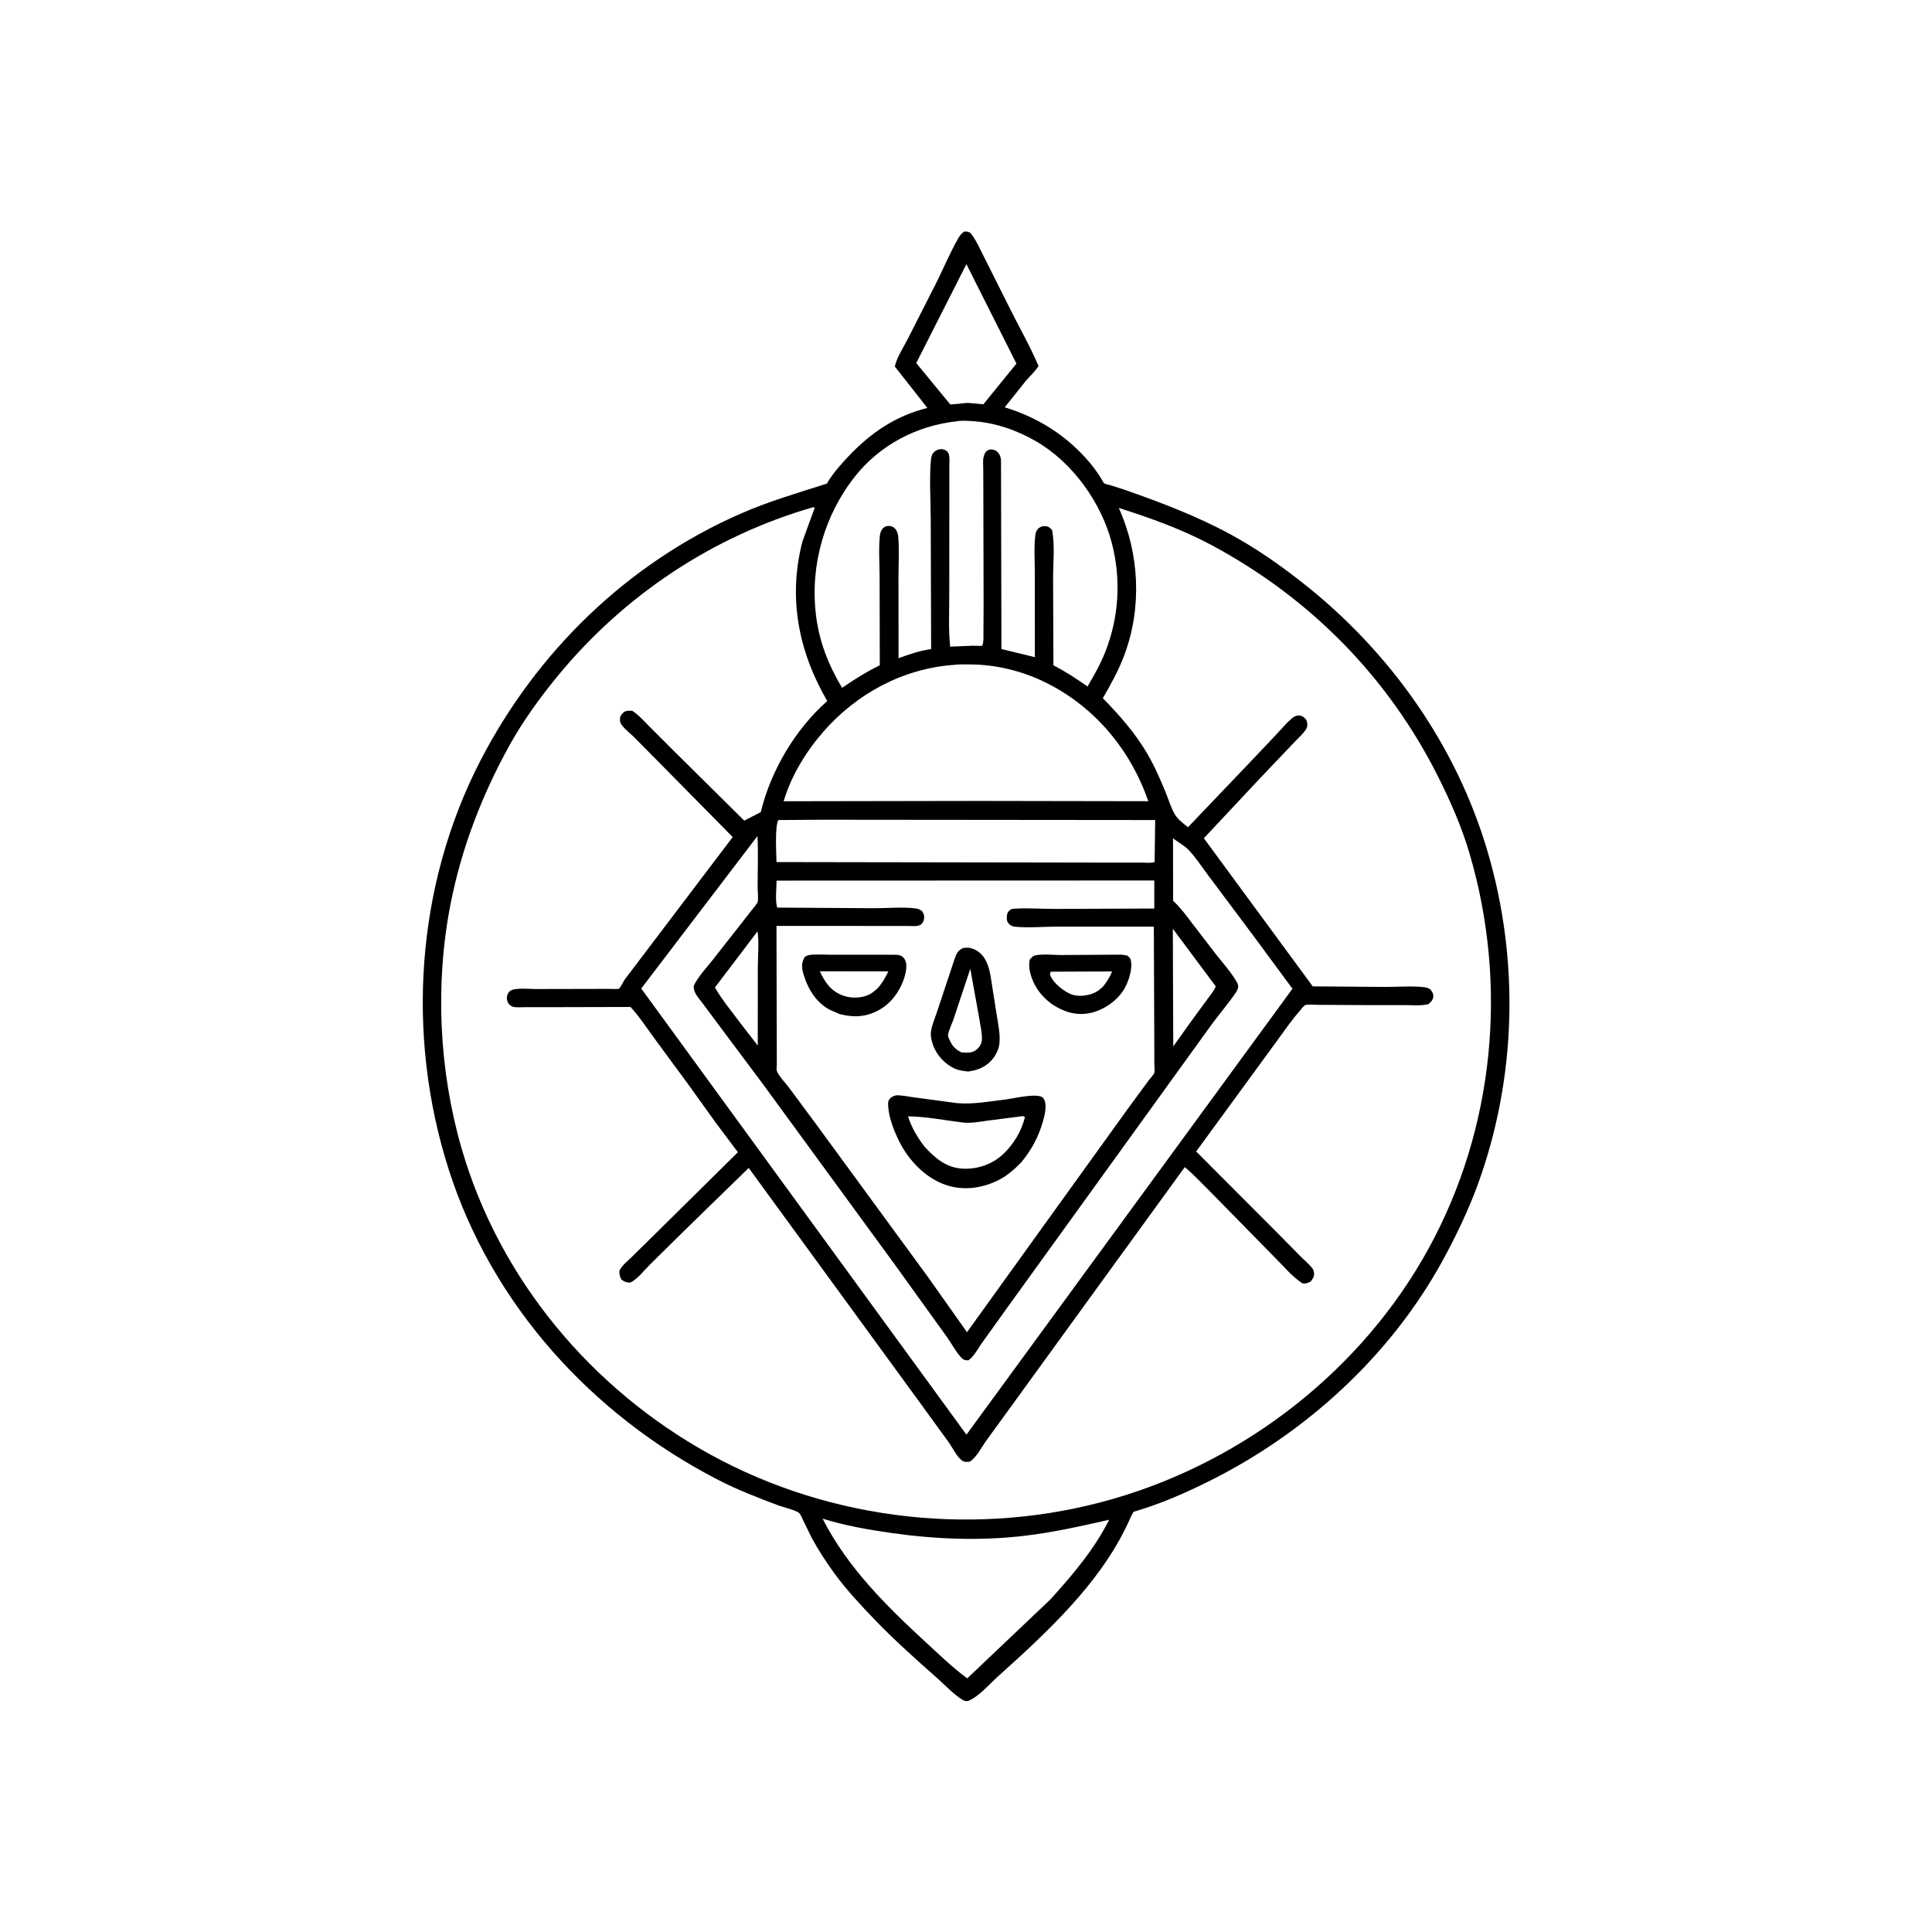 <?xml version="1.0" encoding="utf-8" ?>
<svg xmlns="http://www.w3.org/2000/svg" xmlns:xlink="http://www.w3.org/1999/xlink" width="436" height="436">
	<rect width="100%" height="100%" fill="#808080" stroke="none"/>
	<path fill="white" transform="scale(0.426 0.426)" d="M-0 -0L1024 0L1024 1024L-0 1024L0 -0Z"/>
	<path transform="scale(0.426 0.426)" d="M510.618 122.75C512.036 122.432 512.653 122.741 513.955 123.25C517.027 126.875 519.111 131.921 521.301 136.141L535.596 164.615C540.45 174.344 545.938 183.911 550.166 193.928C548.273 196.756 545.575 199.303 543.337 201.888L532.255 215.764C550.267 221.326 565.316 230.869 577.506 245.348C579.584 247.815 581.38 250.416 583.129 253.118C583.621 253.878 584.412 255.633 585.039 256.105C585.558 256.496 587.263 256.756 587.954 256.962L595.645 259.415C615.108 266.236 634.069 273.391 652.238 283.291C665.596 290.569 678.033 299.284 689.972 308.673C736.235 345.054 771.545 394.756 788.158 451.473C804.892 508.599 803.388 570.373 783.241 626.444C778.165 640.57 771.238 655.039 764.019 668.172C736.566 718.118 692.289 758.617 641.586 784.115C628.449 790.721 614.649 796.766 600.51 800.879C599.262 802.867 598.41 805.06 597.417 807.182C582.457 839.145 554.326 865.034 528.438 888.302C524.15 892.156 518.101 899.183 512.75 901.108C511.485 901.292 510.821 901.006 509.75 900.358C505.268 897.646 501.028 893.06 497.071 889.542C485.772 879.493 474.195 869.263 463.708 858.362C456.17 850.528 448.278 842.129 441.899 833.323C437.624 827.421 433.586 821.257 430.109 814.853L425.836 806.169C425.234 804.895 424.347 802.642 423.424 801.603C422.17 800.191 414.744 798.376 412.574 797.569C401.583 793.484 390.728 789.27 380.291 783.888C313.688 749.544 260.657 691.372 237.67 619.432C215.057 548.662 220.263 469.243 254.484 402.982C284.328 345.195 332.436 298.439 392.173 272.18C407.159 265.593 422.495 261.159 438.041 256.193L438.581 255.257C441.529 250.397 445.647 245.789 449.55 241.665C461.311 229.238 474.537 220.259 491.283 216.11L474.028 194.151C475.107 189.251 478.609 184.037 480.885 179.55L495.642 150.54C499.663 142.556 503.228 133.916 507.653 126.192C508.499 124.716 509.271 123.785 510.618 122.75Z"/>
	<path fill="white" transform="scale(0.426 0.426)" d="M401.302 493.37C402.208 499.244 401.462 506.379 401.454 512.375L401.425 553.89L392.101 541.852C387.617 535.76 382.496 529.672 378.725 523.127L401.302 493.37Z"/>
	<path fill="white" transform="scale(0.426 0.426)" d="M621.306 492.018L644.059 522.529C643.062 524.986 641.037 527.334 639.471 529.5L630.936 541.156L621.529 554.352L621.306 492.018Z"/>
	<path fill="white" transform="scale(0.426 0.426)" d="M511.953 139.926L538.455 192.622L520.939 214.173L512.615 213.421L503.441 214.294L485.379 192.333L511.953 139.926Z"/>
	<path fill="white" transform="scale(0.426 0.426)" d="M435.29 434.25L611.951 434.416L611.662 456.625C609.818 457.366 606.605 456.954 604.573 456.957L588.918 456.965L411.35 456.679C411.273 452.123 410.387 437.979 412.315 434.418L435.29 434.25Z"/>
	<path fill="white" transform="scale(0.426 0.426)" d="M435.759 804.493C447.376 808.144 459.978 810.36 472.03 812.074C495.241 815.374 518.794 816.341 542.128 813.654C557.473 811.887 572.546 808.501 587.591 805.09C579.586 820.931 568.271 834.222 556.432 847.304L512.396 889.119C504.704 883.466 497.685 876.636 490.668 870.183C469.505 850.721 448.913 830.36 435.759 804.493Z"/>
	<path fill="white" transform="scale(0.426 0.426)" d="M505.418 352.212C508.054 351.825 510.953 351.988 513.622 351.989C527.341 351.999 541.218 355.352 553.527 361.365C579.778 374.187 598.784 397.02 608.329 424.444L518.577 424.294L415.141 424.465C419.076 411.084 426.981 398.164 436.107 387.692C453.774 367.42 478.471 354.1 505.418 352.212Z"/>
	<path fill="white" transform="scale(0.426 0.426)" d="M506.706 223.194C509.095 222.669 512.461 222.932 514.91 223.075C526.811 223.771 538.469 227.774 548.76 233.717C568.13 244.902 583.451 266.229 589.018 287.794C593.935 306.839 592.808 326.785 585.623 345.092C583.068 351.601 579.66 357.675 576.11 363.682C570.188 359.498 564.486 355.775 558.047 352.421L557.882 305.998C557.882 298.074 558.886 288.459 557.316 280.75C556.212 279.553 555.552 278.914 553.862 278.73C552.374 278.568 550.809 279.145 549.804 280.25C549.056 281.072 548.628 282.222 548.491 283.314C547.653 290.039 548.223 297.424 548.203 304.24L548.212 348.14L530.506 343.824L530.282 243.742C530.081 241.837 529.439 240.004 527.75 238.904C526.644 238.183 525.163 237.856 523.873 238.293C522.191 238.863 521.51 240.343 521.085 241.947C520.581 243.851 520.864 246.45 520.869 248.448L520.926 260.803L521.054 320.505L520.977 334.958C520.955 337.157 521.215 340.202 520.25 342.162L515.153 342.084L503.354 342.548C502.362 333.522 502.893 324.03 502.868 314.935L502.905 261.265L502.907 246.821C502.905 244.954 503.221 241.969 502.492 240.25C501.931 238.927 500.869 238.318 499.5 238.03C497.926 237.698 496.057 238.298 494.893 239.386C493.704 240.497 493.3 242.01 493.157 243.598C492.229 253.924 493.054 264.932 493.057 275.357L493.263 343.851C487.198 344.719 481.718 346.58 475.998 348.68L475.972 305.893C475.968 298.901 476.432 291.518 475.868 284.564C475.744 283.024 475.301 281.347 474.26 280.16C473.397 279.175 472.274 278.648 470.981 278.632C469.659 278.615 468.616 278.92 467.678 279.919C466.718 280.944 466.232 282.501 466.093 283.872C465.374 290.968 465.97 298.803 465.973 305.969L466.063 352.443C458.963 355.912 452.575 359.907 446.094 364.382C438.735 352.044 433.892 339.751 432.211 325.444C429.138 299.293 436.764 272.645 453.175 252.087C466.371 235.555 485.815 225.48 506.706 223.194Z"/>
	<path fill="white" transform="scale(0.426 0.426)" d="M401.264 442.904C401.738 451.822 401.352 460.994 401.346 469.938C401.345 471.915 401.878 476.065 401.339 477.821C400.986 478.97 398.97 481.128 398.16 482.238L377.382 508.723C374.076 512.908 369.758 517.458 367.485 522.25C367.329 526.005 369.974 528.504 372.099 531.349L382.463 545.279L404.543 574.822L474.686 670.819L501.878 708.627C504.24 711.918 506.816 716.991 509.75 719.679C510.794 720.635 511.65 720.64 513 720.621C515.897 718.708 518.252 714.168 520.295 711.281L534.044 692.099L640.92 544.017C645.366 537.829 650.489 532.003 654.751 525.716C655.438 524.704 655.71 523.933 655.958 522.75C655.831 521.642 655.641 520.971 655.064 519.998C651.801 514.498 647.057 509.331 643.163 504.237L631.486 489.036C628.516 485.167 625.638 481.148 622.075 477.794L621.461 477.224L621.404 444.036C623.944 446.209 627.124 447.649 629.452 450.037C633.403 454.088 636.73 459.347 640.153 463.861L664.003 495.75L684.675 523.785L511.976 760.008L339.696 523.67L401.264 442.904Z"/>
	<path fill="white" transform="scale(0.426 0.426)" d="M411.388 466.503L611.477 466.43L611.481 481.292L558.663 481.495C551.597 481.496 544.194 480.905 537.177 481.389C536.22 481.455 535.573 481.599 534.832 482.25C533.586 483.343 533.407 484.456 533.338 486.011C533.274 487.47 533.581 488.588 534.667 489.625C535.609 490.524 536.7 490.838 538 490.958C545.018 491.604 552.78 490.885 559.877 490.883L611.241 490.889L611.481 550.773L611.5 563.345C611.502 564.721 611.807 567.011 611.506 568.303C611.302 569.178 609.056 571.594 608.378 572.508L597.345 587.542L553.617 648.252L512.266 705.725L491.34 676.146L432.422 595.669L417.903 576.083C416.084 573.679 412.588 570.048 411.528 567.37C411.263 566.701 411.522 564.839 411.52 564.001L411.491 552.54L411.336 490.494L467.256 490.524L481.204 490.535C482.975 490.534 485.45 490.861 487.077 490.167C488.275 489.656 489 488.74 489.337 487.5C489.822 485.71 489.531 484.425 488.636 482.869C487.556 481.924 486.678 481.449 485.232 481.259C478.231 480.342 470.071 481.154 462.957 481.129L411.721 480.796C410.542 477.044 411.402 470.576 411.388 466.503Z"/>
	<path transform="scale(0.426 0.426)" d="M592.846 505.742C594.403 505.642 595.722 505.926 597.229 506.25C598.103 507.055 598.704 507.349 599.009 508.552C600.215 513.305 597.628 520.822 595.067 524.724C591.138 530.711 584.145 535.354 577.143 536.719C569.859 538.139 563.375 535.984 557.333 531.99C554.205 529.704 551.184 526.701 549.151 523.384C546.578 519.185 544.36 513.171 545.567 508.25C546.531 507.269 547.092 506.42 548.506 506.11C552.395 505.257 557.888 505.926 561.924 505.921L592.846 505.742Z"/>
	<path fill="white" transform="scale(0.426 0.426)" d="M556.698 514.75L589.108 514.629C587.887 517.82 586.213 520.349 584.046 522.95C582.9 523.914 581.692 524.935 580.365 525.637C576.928 527.455 571.425 528.194 567.695 526.818C563.729 525.354 558.135 520.93 556.489 516.904C556.008 515.727 556.242 515.818 556.698 514.75Z"/>
	<path transform="scale(0.426 0.426)" d="M461.712 505.752L475.09 505.784C476.697 505.944 477.968 506.392 478.963 507.732C480.442 509.726 480.269 512.659 479.809 514.965C478.311 522.478 473.451 530.264 466.887 534.323C459.727 538.751 452.898 539.222 444.847 537.232L439.75 535.006C432.708 531.411 428.186 524.289 425.909 516.932C424.791 513.321 424.289 510.689 426.106 507.25C426.973 506.451 427.731 506.05 428.918 505.891C432.319 505.435 436.152 505.771 439.618 505.762L461.712 505.752Z"/>
	<path fill="white" transform="scale(0.426 0.426)" d="M434.315 514.535L470.6 514.591C469.011 517.899 467.493 520.656 465.041 523.401C463.756 524.633 462.234 525.951 460.646 526.756C456.387 528.915 450.711 528.989 446.297 527.3C440.156 524.95 436.928 520.293 434.315 514.535Z"/>
	<path transform="scale(0.426 0.426)" d="M510.096 502.25C513.096 501.687 515.439 502.263 518 503.974C522.26 506.82 523.891 512.167 524.75 516.943L527.974 537.5C528.751 542.524 529.99 547.819 529.426 552.913C529.147 555.441 527.974 558.152 526.479 560.193C523.062 564.855 518.457 566.881 512.895 567.643C511.152 567.417 509.36 567.269 507.668 566.774C502.476 565.256 497.511 560.579 495.168 555.75C494.035 553.414 493.042 550.163 493.109 547.548C493.197 544.11 495.17 539.781 496.224 536.492L505.556 508.43C506.596 505.474 507.094 503.688 510.096 502.25Z"/>
	<path fill="white" transform="scale(0.426 0.426)" d="M514.012 513.208L518.75 539.471C519.291 542.95 520.195 546.713 520.19 550.237C520.186 552.616 519.188 554.345 517.447 555.92C515.093 558.051 512.237 557.635 509.322 557.517C507.054 556.387 504.898 554.676 503.75 552.367C503.3 551.463 502.328 549.632 502.213 548.675C502.033 547.178 504.418 541.982 504.998 540.308L514.012 513.208Z"/>
	<path transform="scale(0.426 0.426)" d="M474.625 580.25C477.556 580.108 480.891 580.881 483.824 581.268L507.029 584.378C515.508 585.118 524.001 583.488 532.402 582.494C537.132 581.935 548.435 579.018 552.241 581.25C553.339 582.644 553.594 583.074 553.801 584.833C554.149 587.777 553.326 591.166 552.518 594C550.148 602.311 546.491 609.069 541.027 615.726C537.557 619.288 533.751 622.705 529.298 624.991C520.658 629.426 510.595 630.917 501.251 627.796C490.208 624.106 481.209 614.581 476.199 604.318C473.578 598.95 470.955 592.305 470.538 586.285C470.473 585.336 470.321 583.856 470.787 582.98C471.696 581.267 472.876 580.741 474.625 580.25Z"/>
	<path fill="white" transform="scale(0.426 0.426)" d="M541.915 591.25L542.98 591.75C541.118 599.187 537.158 605.919 531.614 611.21C525.988 616.579 518.405 619.336 510.663 619.12C501.534 618.865 495.722 613.835 489.771 607.472C486.015 602.471 482.908 597.393 481.013 591.396C490.649 591.484 500.434 593.484 510 594.645C514.364 595.174 519.112 594.226 523.468 593.618L541.915 591.25Z"/>
	<path fill="white" transform="scale(0.426 0.426)" d="M430.604 268.75L431.651 268.844L425.126 286.75C417.341 316.542 422.948 345.054 438.235 371.362C421.247 386.383 408.33 408.277 403 430.241L394.265 434.729L357.532 398.363L343.96 384.786C341.125 381.948 338.371 378.786 335 376.578C333.358 376.438 332.303 376.416 330.75 377.002C329.584 378.058 328.511 379.075 328.428 380.75C328.358 382.15 328.643 383.135 329.505 384.247C331.24 386.483 333.786 388.47 335.844 390.431L344.011 398.688L388.145 443.426L341.45 505.045L331.052 518.75C330.14 520.04 328.925 522.86 327.84 523.824C327.619 524.02 322.809 523.851 321.949 523.855L283.493 523.937C280.154 523.947 272.583 523.056 270.141 525.031C269.143 525.839 268.558 527.106 268.527 528.377C268.491 529.858 268.851 531.223 269.978 532.256C270.533 532.765 271.26 533.241 272.003 533.407C273.719 533.789 275.864 533.551 277.645 533.557L289.017 533.556L334.006 533.443C338.711 538.536 342.56 544.464 346.646 550.05L364.513 574.325L379.167 594.75L390.898 610.393L347.49 653.267L334.839 665.728C332.592 667.933 329.363 670.371 328.106 673.25C328.101 675.132 328.319 676.139 329.182 677.819C331.07 679.17 331.436 679.312 333.75 679.478C337.515 677.919 341.377 672.789 344.364 669.846L363.938 650.556L396.628 618.705L486.377 741.75L502.542 764.003C504.514 766.777 506.678 771.295 509.25 773.43C510.796 774.713 511.918 774.447 513.75 774.305C517.29 772.076 519.941 766.728 522.386 763.28L533.796 747.603L587.535 673.5L627.646 618.266C632.548 622.417 637.039 627.257 641.604 631.779L675.156 665.968C679.796 670.576 684.521 676.344 690 679.883C691.735 680.121 692.682 679.67 694.25 678.956C695.36 677.621 696.174 676.488 696.136 674.679C696.106 673.227 695.675 672.383 694.75 671.291C692.998 669.223 690.748 667.387 688.829 665.449L676.015 652.436L633.673 609.989L676.332 551.588C680.284 546.233 684.129 540.489 688.548 535.519C689.105 534.892 690.681 532.799 691.36 532.491C692.599 531.929 696.715 532.299 698.227 532.302L720.04 532.437L744.188 532.459C748.181 532.452 752.877 532.935 756.75 531.913C757.884 530.915 758.914 530.048 759.207 528.495C759.566 526.6 758.817 525.55 757.75 524.141C756.639 523.453 755.868 523.118 754.552 522.966C747.977 522.207 740.688 522.815 734.032 522.817L695.418 522.522L637.739 444.056L668.538 411.184L686.404 392.442C688.21 390.485 691.341 387.828 692.324 385.388C692.778 384.262 692.555 382.256 691.878 381.25C690.981 379.915 689.643 379.049 688 379.016C686.618 378.988 685.264 379.743 684.25 380.631C681.404 383.121 678.82 386.234 676.217 388.987L661.914 404.089L629.341 438.211C627.022 436.358 624.204 434.294 622.597 431.75C620.45 428.353 619.155 423.807 617.633 420.085C614.697 412.902 611.604 405.795 607.667 399.093C601.27 388.204 593.003 378.846 584.218 369.857C588.508 362.553 592.667 354.92 595.632 346.973C604.993 321.881 603.687 293.433 592.658 269.067C609.722 274.491 626.515 280.529 642.316 289.035C694.217 316.974 735.52 358.86 761.93 411.62C768.388 424.521 774.263 437.889 778.367 451.745C798.994 521.392 791.787 597.628 756.772 661.461C721.697 725.404 660.061 773.574 590.172 793.883C519.144 814.523 440.928 806.147 376.07 770.406C313.226 735.774 264.512 677.504 244.497 608.266C232.538 566.895 230.393 521.193 238.686 478.9C244.486 449.323 255.274 421.313 269.825 394.977C276.982 382.023 286.068 369.512 295.452 358.094C330.502 315.443 377.514 284.062 430.604 268.75Z"/>
</svg>
